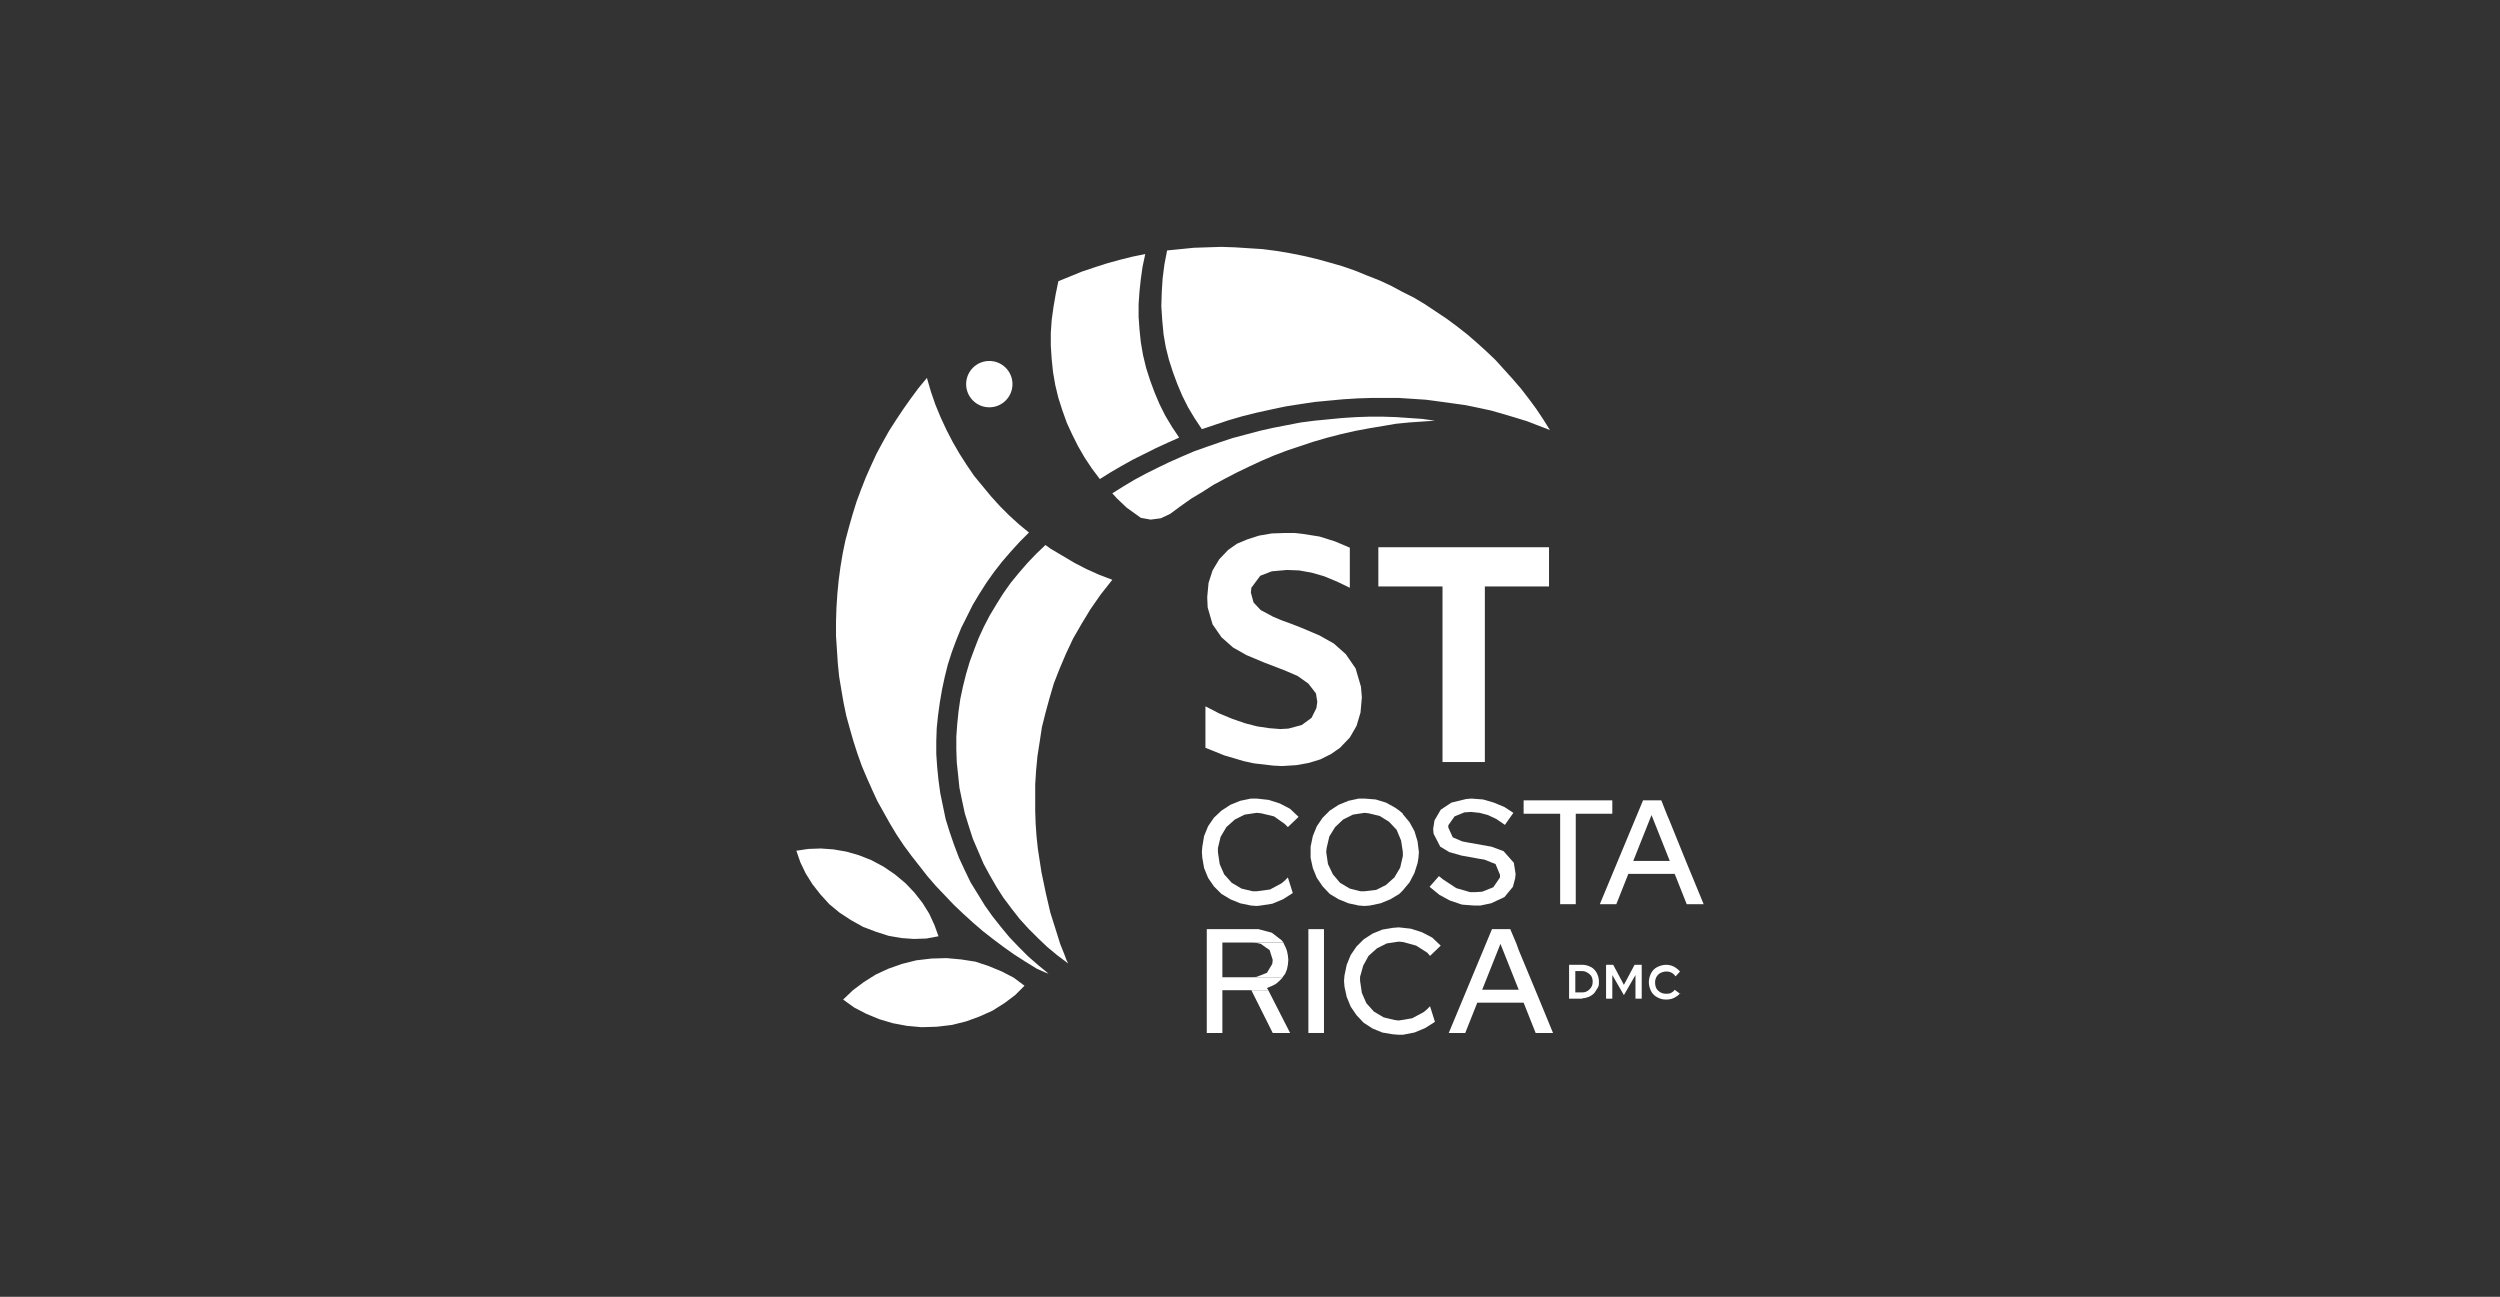 <?xml version="1.0" encoding="UTF-8"?>
<svg xmlns="http://www.w3.org/2000/svg" version="1.1" viewBox="0 0 561 291">
  <rect x="0" y="0" width="561" height="291" fill="#333333" stroke="none"/>
  <defs>
    <style>
      .cls-1 {
        fill-rule: evenodd;
      }

      .cls-1, .cls-2 {
        fill: #fff;
      }
    </style>
  </defs>
  <!-- Generator: Adobe Illustrator 28.7.1, SVG Export Plug-In . SVG Version: 1.2.0 Build 142)  -->
  <g>
    <g id="Layer_1">
      <g>
        <circle class="cls-2" cx="222" cy="86.2" r="5.2"/>
        <g>
          <path class="cls-2" d="M355.1,224.1h-3v-7.6h3c.7,0,1.3.2,1.9.5s1,.8,1.3,1.3c.3.6.5,1.2.5,1.9s0,1.1-.3,1.5-.5.9-.8,1.2-.7.6-1.2.8c-.5.2-.9.3-1.4.3ZM355,217.9h-1.5v4.8h1.5c.7,0,1.2-.2,1.7-.7.5-.5.7-1,.7-1.7s-.2-1.3-.7-1.7-1-.7-1.7-.7Z"/>
          <path class="cls-2" d="M360.4,224.1v-7.6h1.6l2.4,4.5,2.4-4.5h1.6v7.6h-1.4v-5.3l-2.6,4.5-2.6-4.5v5.3h-1.4Z"/>
          <path class="cls-2" d="M377.1,222.8c-.3.3-.5.6-.9.8-.7.5-1.4.7-2.3.7s-1.4-.2-2-.5c-.6-.3-1.1-.8-1.4-1.4-.3-.6-.5-1.3-.5-2s.2-1.4.5-2c.3-.6.8-1.1,1.4-1.4.6-.3,1.3-.5,2-.5s1.5.2,2.2.7c.3.2.6.5.9.8l-1,1.1c-.2-.3-.4-.5-.7-.7-.4-.3-.9-.4-1.4-.4s-1.3.2-1.8.7c-.5.5-.7,1.1-.7,1.8s.2,1.4.7,1.8c.5.5,1.1.7,1.8.7s1-.1,1.4-.4c.2-.1.4-.3.5-.5l1.2.9Z"/>
        </g>
        <polygon class="cls-1" points="288.5 119.6 285.4 119.7 282.5 120.2 280 121 277.6 122 275.6 123.4 273.6 125.5 272.1 128 271.2 130.8 270.9 134 271 136.3 272.1 140.1 274.1 143 276.7 145.3 279.7 147 283.5 148.6 287.4 150.1 288.9 150.7 291.2 151.7 293.6 153.4 295.3 155.6 295.6 157.5 295.4 158.9 294.3 161.1 292.1 162.7 289.1 163.5 287.3 163.6 284.8 163.4 282.1 163 279.4 162.3 276.5 161.3 273.6 160.1 270.5 158.5 270.5 167.8 274.7 169.5 279.1 170.8 281.4 171.3 285.7 171.8 287.7 171.9 290.9 171.7 293.7 171.2 296.3 170.4 298.7 169.2 300.7 167.8 302.9 165.5 304.4 162.9 305.3 159.9 305.6 156.5 305.4 154.1 304.2 150 302 146.8 299.3 144.4 296.1 142.6 292.1 140.9 289.8 140 287.6 139.2 285.7 138.4 282.9 136.9 281.3 135.2 280.7 133 280.8 131.9 282.8 129.2 285.4 128.2 288.8 127.9 291.5 128 294.3 128.5 297.1 129.3 300 130.5 302.9 131.9 302.9 122.9 299.6 121.5 296.1 120.4 292.3 119.8 290.5 119.6 288.5 119.6"/>
        <polygon class="cls-1" points="347.6 122.8 309.3 122.8 309.3 131.6 323.7 131.6 323.7 171 333.2 171 333.2 131.6 347.6 131.6 347.6 122.8"/>
        <polygon class="cls-1" points="291.4 183.3 289.5 181.5 287.2 180.3 284.7 179.5 282 179.2 280.7 179.2 278.3 179.7 276.1 180.6 274.1 181.9 272.4 183.5 271.1 185.4 270.2 187.6 269.8 190 269.7 191.2 269.8 192.5 270.2 194.8 271.1 197 272.4 198.9 274.1 200.6 276.1 201.8 278.3 202.7 280.7 203.2 282 203.3 282.9 203.2 285.5 202.8 287.9 201.8 290.1 200.4 289 196.9 288.3 197.6 287.6 198.2 285 199.6 282 200 281.1 200 278.6 199.4 276.4 198.1 274.7 196.2 273.7 193.9 273.3 191.2 273.3 190.3 273.9 187.8 275.2 185.6 277.1 183.9 279.3 182.8 282 182.4 283 182.5 285.9 183.2 288.3 184.9 289 185.6 291.4 183.3"/>
        <polygon class="cls-1" points="318.4 191.2 318.1 188.8 317.4 186.5 316.3 184.5 314.8 182.7 314.8 182.6 314.8 191.2 314.8 192.1 314.2 194.7 312.9 196.9 311 198.6 308.8 199.7 306.2 200 305.3 200 302.9 199.4 300.7 198.1 299.1 196.2 298 193.9 297.6 191.2 297.7 190.3 298.3 187.7 299.6 185.6 301.4 183.9 303.6 182.8 306.2 182.4 307.1 182.5 309.6 183.1 311.7 184.4 313.4 186.2 314.4 188.6 314.8 191.2 314.8 182.6 314.6 182.4 314 181.9 313 181.2 311 180.1 308.7 179.4 306.2 179.2 304.9 179.2 302.6 179.7 300.4 180.6 298.4 181.9 296.8 183.5 295.5 185.4 294.6 187.6 294.1 190 294.1 191.2 294.1 192.5 294.6 194.8 295.5 197 296.8 198.9 298.4 200.6 300.4 201.8 302.6 202.7 304.9 203.2 306.2 203.3 307.4 203.2 309.8 202.7 312 201.8 314 200.6 314.6 200 314.8 199.8 316.3 198 317.4 195.9 318.1 193.7 318.3 192.5 318.4 191.2"/>
        <polygon class="cls-1" points="340.1 196.1 339.7 193.6 337.4 191 334.7 190 329.1 189 328.1 188.8 326 187.9 325 185.7 325 185.2 326.4 183.2 328.6 182.3 330.1 182.2 332 182.4 333.9 182.9 335.8 183.8 337.7 185.1 339.6 182.4 337.6 181.1 335.2 180.1 332.8 179.4 330.2 179.2 329 179.3 325.7 180.1 323.3 181.7 321.9 184.1 321.6 186 321.7 187.1 323.2 190 325.2 191.2 328 192 331.9 192.7 333.1 192.9 335.6 193.9 336.6 196.3 336.6 196.9 335.1 199.1 332.6 200.1 331 200.2 329.9 200.2 326.8 199.3 323.9 197.4 322.9 196.6 320.8 199 323 200.8 325.4 202.1 328.1 203 330.8 203.2 332.2 203.2 334.6 202.7 337.6 201.3 339.5 199 340 197.1 340.1 196.1"/>
        <polygon class="cls-1" points="361.8 179.6 341.9 179.6 341.9 182.6 350.1 182.6 350.1 202.9 353.6 202.9 353.6 182.6 361.8 182.6 361.8 179.6"/>
        <polygon class="cls-1" points="382.3 202.9 379.5 196.1 378.3 193.2 374.7 184.3 374.7 193.2 366.5 193.2 370.6 182.9 374.7 193.2 374.7 184.3 374.1 182.9 372.8 179.6 368.7 179.6 359 202.9 362.7 202.9 365.4 196.1 375.8 196.1 378.5 202.9 382.3 202.9"/>
        <polygon class="cls-1" points="281.3 208.5 270.8 208.5 270.8 231.8 274.3 231.8 274.3 222.2 284.6 222.2 284.3 221.7 285.3 221.3 286.3 220.8 287.1 220.1 287.8 219.4 287.8 219.3 274.3 219.3 274.3 211.5 288 211.5 287.6 211 285.4 209.3 282.4 208.5 281.3 208.5"/>
        <polygon class="cls-1" points="284.6 222.2 280.8 222.2 285.6 231.8 289.5 231.8 284.6 222.2"/>
        <polygon class="cls-1" points="288 211.5 281 211.5 282 211.6 282.9 211.8 284.9 213.2 285.6 215.4 285.5 216.3 284.3 218.3 282 219.2 281 219.3 287.8 219.3 288.4 218.5 288.8 217.5 289 216.5 289.1 215.4 289 214.4 288.8 213.4 288.5 212.6 288.1 211.8 288 211.5"/>
        <rect class="cls-2" x="293.6" y="208.5" width="3.5" height="23.3"/>
        <polygon class="cls-1" points="323.3 212.2 321.4 210.4 319.1 209.2 316.6 208.4 313.9 208.1 312.6 208.2 310.2 208.6 308 209.5 306 210.8 304.4 212.4 303.1 214.3 302.2 216.5 301.7 218.9 301.6 220.1 301.7 221.4 302.2 223.7 303.1 225.9 304.4 227.8 306 229.5 308 230.8 310.2 231.7 312.6 232.1 313.9 232.2 314.8 232.2 317.4 231.7 319.8 230.7 322 229.3 320.9 225.8 320.2 226.5 319.5 227.1 316.9 228.5 313.9 229 313 228.9 310.5 228.3 308.3 227 306.6 225.1 305.6 222.8 305.2 220.1 305.2 219.2 305.9 216.7 307.1 214.5 309 212.8 311.2 211.7 313.9 211.3 314.9 211.4 317.8 212.2 320.3 213.8 320.9 214.5 323.3 212.2"/>
        <polygon class="cls-1" points="348.5 231.8 345.7 225 344.5 222.1 340.8 213.2 340.8 222.1 332.6 222.1 336.7 211.8 340.8 222.1 340.8 213.2 340.3 211.8 338.9 208.5 334.8 208.5 325.1 231.8 328.8 231.8 331.5 225 341.9 225 344.6 231.8 348.5 231.8"/>
        <polygon class="cls-1" points="264.6 98.2 263 95.8 261.5 93.3 260.2 90.7 259.1 88.1 258.1 85.4 257.2 82.6 256.5 79.7 256 76.8 255.7 73.9 255.5 71.1 255.5 68.3 255.7 65.4 256 62.6 256.4 59.8 257 57 254.1 57.6 251.3 58.3 248.4 59.1 245.6 60 242.9 60.9 240.2 62 237.5 63.1 236.9 66 236.4 68.9 236 71.8 235.8 74.7 235.8 77.6 236 80.6 236.3 83.5 236.8 86.4 237.5 89.3 238.4 92.1 239.4 94.9 240.6 97.5 241.9 100.1 243.4 102.7 245 105.1 246.8 107.5 249.2 106 251.6 104.6 254.1 103.2 256.7 101.9 259.3 100.6 261.9 99.4 264.6 98.2"/>
        <polygon class="cls-1" points="322 94.4 319.1 94 316.2 93.8 313.3 93.6 310.3 93.5 307.3 93.5 304.3 93.6 301.2 93.8 298.1 94.1 295 94.4 291.9 94.8 288.8 95.4 285.7 96 282.6 96.7 279.6 97.5 276.6 98.3 273.6 99.3 270.7 100.3 267.9 101.3 265.1 102.5 262.4 103.7 259.7 105 257.1 106.3 254.5 107.7 252 109.2 249.6 110.7 250.6 111.8 252.8 113.9 256 116.2 258.2 116.6 260.5 116.3 262.6 115.3 264.9 113.6 267.3 111.9 269.8 110.4 272.3 108.8 274.9 107.4 277.6 106 280.3 104.7 283.1 103.4 285.9 102.2 288.8 101.1 291.8 100.1 294.8 99.1 297.9 98.2 301 97.4 304.1 96.7 307.3 96.1 310.3 95.6 313.2 95.1 316.2 94.8 319.1 94.6 322 94.4"/>
        <polygon class="cls-1" points="347.8 96.5 346.3 94.1 344.7 91.7 343 89.4 341.3 87.2 339.4 85 337.5 82.9 335.6 80.8 333.5 78.8 331.4 76.9 329.2 75 326.9 73.2 324.6 71.5 322.2 69.9 319.8 68.3 317.3 66.8 314.7 65.5 312.1 64.1 309.5 62.9 306.7 61.8 304 60.7 301.1 59.7 298.3 58.9 295.4 58.1 292.4 57.4 289.4 56.8 286.4 56.3 283.3 55.9 280.2 55.7 277.1 55.5 274 55.4 270.9 55.5 267.9 55.6 264.9 55.9 261.9 56.2 261.3 59.3 260.9 62.4 260.7 65.5 260.6 68.7 260.8 71.8 261.1 75 261.6 77.9 262.3 80.7 263.2 83.5 264.2 86.2 265.3 88.8 266.6 91.4 268.1 93.9 269.7 96.3 272.7 95.3 275.7 94.3 278.8 93.4 282 92.6 285.2 91.9 288.5 91.2 291.7 90.7 295 90.2 298.2 89.9 301.4 89.6 304.6 89.4 307.7 89.3 310.8 89.3 313.9 89.3 317 89.5 320 89.7 323 90.1 325.9 90.5 328.8 90.9 331.7 91.5 334.5 92.1 337.3 92.9 340 93.7 342.6 94.5 345.2 95.5 347.8 96.5"/>
        <polygon class="cls-1" points="210.6 210.1 209.7 207.6 208.5 205 207 202.6 205.2 200.3 203.2 198.2 200.8 196.2 198.3 194.5 195.5 193 192.7 191.9 189.9 191.1 187 190.6 184.2 190.4 181.4 190.5 178.7 190.9 179.6 193.5 180.8 196 182.3 198.4 184.1 200.7 186.1 202.9 188.4 204.8 191 206.5 193.7 208 196.6 209.1 199.4 210 202.3 210.5 205.1 210.7 207.9 210.6 210.6 210.1"/>
        <polygon class="cls-1" points="229.9 221.2 227.5 219.4 224.8 218 221.9 216.8 218.9 215.8 215.7 215.3 212.4 215 209 215.1 205.6 215.5 202.4 216.3 199.3 217.4 196.5 218.7 193.8 220.4 191.4 222.2 189.2 224.3 191.7 226.1 194.4 227.5 197.3 228.7 200.3 229.6 203.5 230.2 206.8 230.5 210.2 230.4 213.6 230 216.8 229.2 219.8 228.1 222.7 226.8 225.4 225.1 227.8 223.3 229.9 221.2"/>
        <polygon class="cls-1" points="235.3 218.5 233 216.6 230.7 214.6 228.6 212.5 226.5 210.3 224.6 208 222.7 205.6 221 203.2 219.4 200.6 217.8 198 216.5 195.3 215.2 192.5 214.1 189.6 213.1 186.7 212.2 183.8 211.6 180.9 211 178 210.6 175.1 210.3 172.1 210.1 169.2 210.1 166.3 210.2 163.4 210.5 160.5 210.9 157.6 211.4 154.7 212 151.9 212.7 149.1 213.6 146.3 214.6 143.6 215.7 140.9 217 138.3 218.3 135.7 219.8 133.2 221.4 130.7 223.1 128.3 224.9 126 226.8 123.8 228.8 121.6 230.9 119.5 228.7 117.7 226.5 115.7 224.4 113.6 222.4 111.4 220.5 109.1 218.6 106.8 216.9 104.3 215.3 101.8 213.8 99.2 212.4 96.5 211.1 93.7 209.9 90.8 208.9 87.9 208 84.8 206.1 87.1 204.4 89.4 202.7 91.8 201.1 94.2 199.5 96.7 198.1 99.2 196.7 101.8 195.5 104.4 194.3 107.1 193.2 109.9 192.2 112.6 191.3 115.5 190.5 118.3 189.7 121.3 189.1 124.2 188.6 127.2 188.2 130.2 187.9 133.3 187.7 136.4 187.6 139.5 187.6 142.7 187.8 145.7 188 148.8 188.3 151.8 188.8 154.8 189.3 157.7 189.9 160.6 190.7 163.5 191.5 166.3 192.4 169.1 193.4 171.9 194.5 174.5 195.7 177.2 196.9 179.8 198.3 182.3 199.7 184.8 201.2 187.3 202.8 189.7 204.5 192 206.3 194.3 208.1 196.6 210 198.8 212 200.9 214 203 216.1 205 218.3 207 220.5 208.9 222.8 210.7 225.2 212.5 227.6 214.2 230.1 215.8 232.7 217.4 234.5 218.2 235.3 218.5"/>
        <polygon class="cls-1" points="249.6 130.1 246.7 129 243.8 127.7 241.1 126.3 238.4 124.7 235.7 123.1 234.6 122.3 232.5 124.3 230.5 126.4 228.6 128.6 226.8 130.8 225.1 133.2 223.6 135.6 222.1 138.1 220.8 140.6 219.6 143.2 218.6 145.8 217.6 148.5 216.8 151.2 216.1 154 215.5 156.8 215.1 159.6 214.8 162.5 214.6 165.3 214.6 168.2 214.7 171.1 215 173.9 215.3 176.8 215.9 179.7 216.5 182.5 217.4 185.4 218.3 188.2 219.5 191 220.7 193.8 222.1 196.4 223.6 199 225.2 201.5 227 203.9 228.8 206.2 230.8 208.4 232.9 210.5 235 212.5 237.3 214.4 239.7 216.2 239.3 215.4 238.9 214.3 237.9 211.8 236.9 208.6 235.7 204.8 234.7 200.5 234.2 198.1 233.7 195.7 233.3 193.1 232.9 190.5 232.6 187.7 232.4 184.9 232.3 182 232.3 179 232.3 176 232.5 172.9 232.8 169.7 233.3 166.5 233.8 163.2 234.6 160 235.5 156.7 236.5 153.3 237.8 150 239.2 146.7 240.8 143.3 242.7 140 244.7 136.7 247 133.4 249.6 130.1"/>
      </g>
    </g>
  </g>
</svg>
